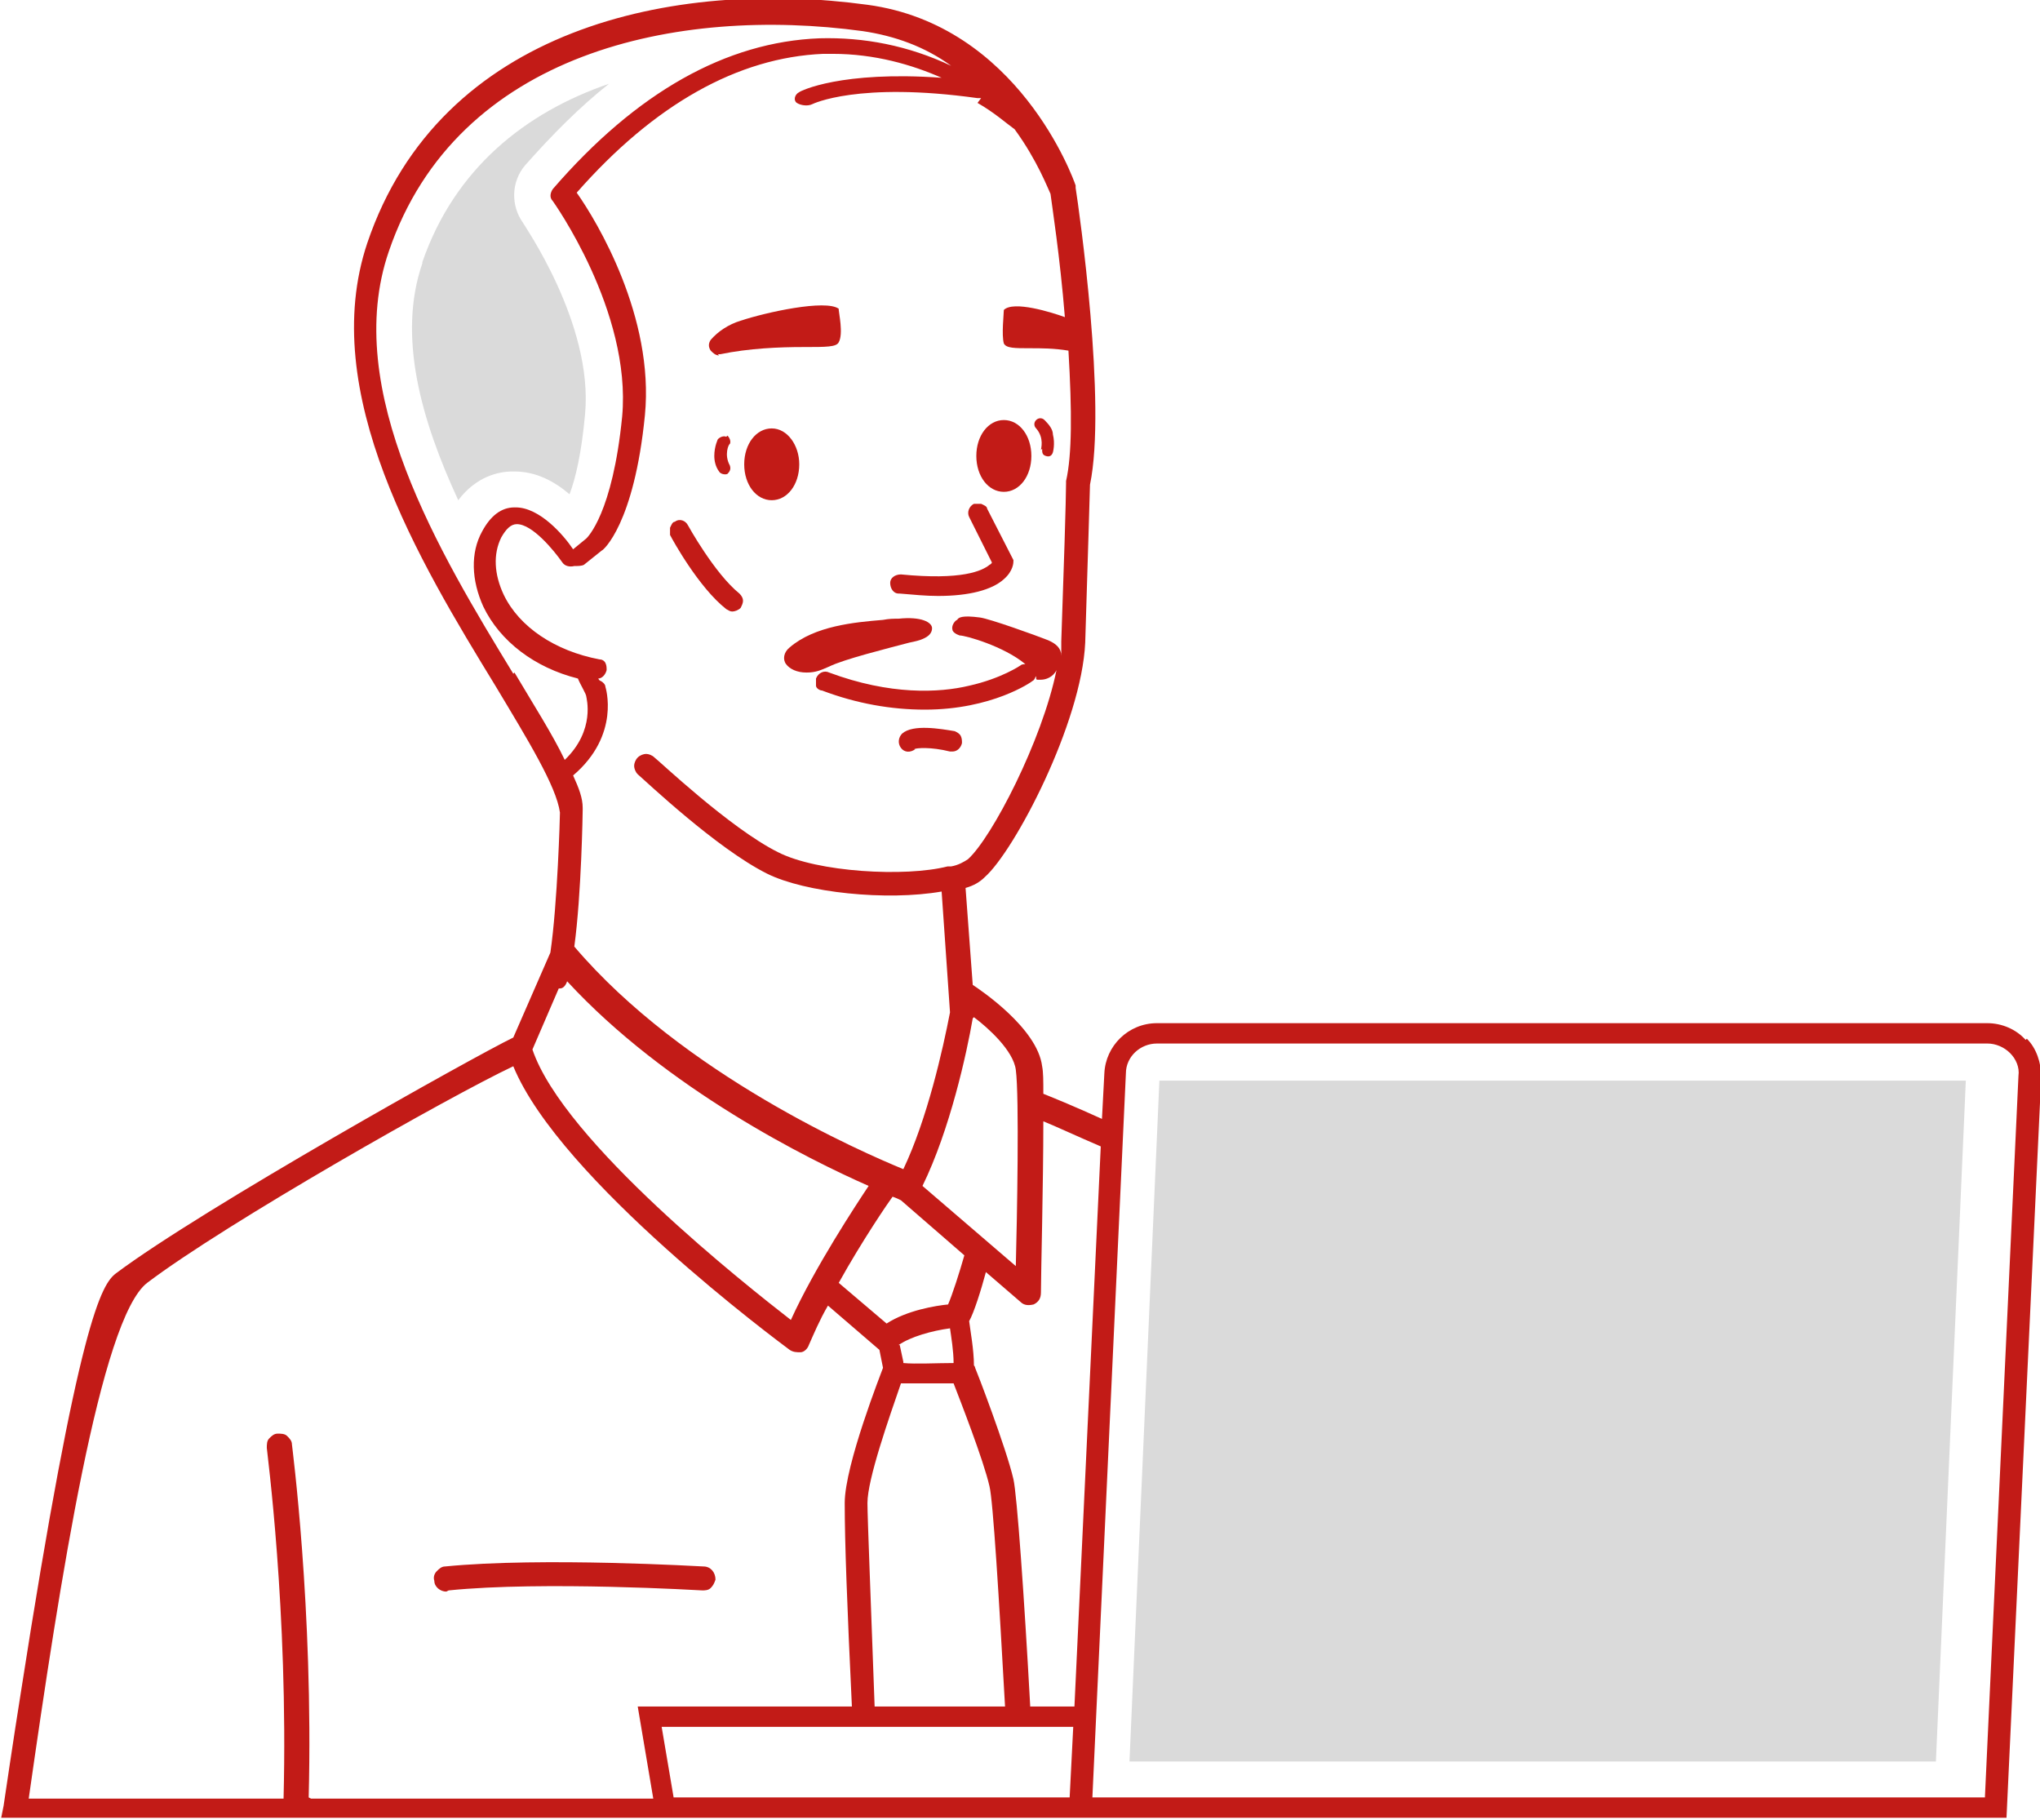 <svg id="Positive" xmlns="http://www.w3.org/2000/svg" version="1.1" viewBox="0 0 170.5 152.1"><defs><style>.cls-1,.cls-2{fill:#dadada;stroke-width:0}.cls-2{fill:#c21b17}</style></defs><path class="cls-1" d="M164.3 90.3H96.9l-2.5 56.9h67.4l2.5-56.9zM35.3 22c-2.1 6.1-.1 13.1 3 19.8 1.5-2 3.4-2.4 4.5-2.4h.2c1.8 0 3.3.8 4.6 1.9.5-1.3 1-3.4 1.3-6.7.7-7.6-5.2-15.9-5.2-16-1-1.4-1-3.4.2-4.8 2.3-2.6 4.6-4.9 7-6.8-7 2.4-12.9 7.1-15.6 14.9Z"/><path class="cls-2" d="M75.2 49.6c1.2.1 2.2.2 3.2.2 2.6 0 4.5-.5 5.5-1.4.8-.7.8-1.4.8-1.5v-.1l-2.2-4.3c0-.2-.3-.3-.5-.4h-.6c-.4.2-.6.7-.4 1.1l1.9 3.8s0 .1-.2.2c-.6.5-2.3 1.3-7.4.8-.5 0-.9.3-.9.7 0 .5.3.9.7.9ZM60.7 50.9c.2.1.3.2.5.2s.5-.1.7-.3c.1-.2.2-.4.2-.6s-.1-.4-.3-.6c-2.1-1.7-4.3-5.7-4.3-5.7-.2-.4-.7-.6-1.1-.3-.2 0-.3.3-.4.5v.6c.2.4 2.4 4.4 4.7 6.2ZM76.4 62.6c.2-.1 1.4-.2 3 .2h.2c.4 0 .7-.3.8-.7 0-.2 0-.4-.1-.6s-.3-.3-.5-.4c-1.2-.2-3.5-.6-4.4.2-.3.3-.4.8-.1 1.2.3.4.8.4 1.2.1ZM66.8 38.8c0-1.6-1-3-2.3-3s-2.3 1.3-2.3 3 1 3 2.3 3 2.3-1.3 2.3-3ZM60 29.6h.2c2.4-.5 5-.6 6.9-.6 2 0 2.8 0 3-.4.4-.7 0-2.5 0-2.7v-.1c-1.1-.8-6.1.3-8.2 1-1 .3-1.9.9-2.5 1.6-.2.3-.2.6 0 .9.2.2.4.4.7.4ZM83.9 41.1c1.3 0 2.3-1.3 2.3-3s-1-3-2.3-3-2.3 1.3-2.3 3 1 3 2.3 3ZM37.5 132.9c7.9-.8 21.1 0 21.2 0 .2 0 .5 0 .7-.2.2-.2.3-.4.4-.7 0-.6-.4-1.1-1-1.1-.1 0-13.5-.8-21.6 0-.3 0-.5.2-.7.4-.2.2-.3.5-.2.8 0 .5.5.9 1 .9ZM65.7 55.5c.3.4.9.7 1.7.7s1.2-.2 1.9-.5c1.2-.6 4.8-1.5 6.7-2 .5-.1.9-.2 1.1-.3.5-.2.8-.5.8-.9 0-.5-.9-1-2.8-.8-.4 0-.8 0-1.3.1-2.4.2-5.7.5-7.8 2.3-.5.4-.6 1-.3 1.4Z"/><path class="cls-2" d="M169.3 86.9c-.8-.9-2-1.4-3.2-1.4H96.7c-2.4 0-4.3 1.9-4.4 4.2l-.2 3.8c-2.2-1-3.9-1.7-4.9-2.1 0-1.1 0-1.8-.1-2.3-.4-3.2-5.2-6.4-5.8-6.8l-.6-8.1c.7-.2 1.2-.5 1.6-.9 2.5-2.2 8.1-12.9 8.4-19.6.2-6.3.4-13.2.4-13.2 1.4-6.7-.9-22.9-1.2-24.8v-.2c-.2-.6-4.8-13.4-17.4-15.1-16.2-2.2-35.7 1.9-41.8 19.9-4.2 12.5 4.4 26.7 10.7 37 2.7 4.5 5.1 8.4 5.4 10.6 0 .3-.2 7.6-.8 11.7l-3.1 7.1c-3.3 1.6-26 14.3-33.2 19.7-1.2.9-3.1 3.8-8 35.3-.5 3.1-1.4 9.2-1.4 9.2l-.2 1h167.6l2.9-61.9c0-1.2-.4-2.4-1.2-3.2ZM81.4 85c1.2.9 3.3 2.8 3.5 4.4.3 2.2.1 12.6 0 16.4l-7.8-6.7c2.3-4.7 3.7-11.1 4.2-14Zm-6 30.6h4.3c.5 1.3 2.5 6.4 3 8.6.3 1.2.8 9.4 1.3 18.4H73.1c-.3-8.4-.6-15.8-.6-17 0-2 1.8-7.1 2.8-10Zm-.3-3.2c1-.7 2.8-1.2 4.3-1.4.1.7.3 1.9.3 2.9-1.4 0-3.2.1-4.2 0v-.1l-.3-1.4Zm4.2-3.4c-1.1.1-3.5.5-5.2 1.6l-4-3.4c2-3.6 4.2-6.8 4.5-7.2.3.1.5.2.7.3l5.3 4.6c-.4 1.4-1 3.3-1.4 4.2ZM81.7 8.6c1.4.8 2.4 1.7 3.1 2.2 1.9 2.6 2.8 5 3 5.4.1.8.8 5.3 1.2 10.3-1.1-.4-4.3-1.4-5.1-.6 0 .3-.2 2.1 0 2.8.2.4.9.4 2.2.4.9 0 2 0 3.2.2.3 5.1.3 8.7-.2 10.9v.2c0 1.2-.2 7.6-.4 13.2v1.2c0-.6-.4-1-1.1-1.3-1-.4-4.9-1.8-5.7-1.9-1.5-.2-1.8 0-1.9.2-.1 0-.5.4-.4.8 0 .2.3.4.6.5.5 0 3.7.9 5.5 2.4-.1 0-.3 0-.4.1 0 0-1.6 1.1-4.3 1.7-2.5.6-6.6.8-11.7-1.1-.4-.2-.9 0-1.1.5v.6c0 .2.3.4.5.4 2.9 1.1 5.8 1.6 8.6 1.6 5.6 0 8.9-2.3 9-2.4.2-.1.2-.3.3-.4v.2c0 .1.1.1.1.1h.3c.4 0 1-.2 1.3-.8-1.2 5.9-5.4 14-7.4 15.8-.3.2-.8.5-1.4.6h-.3c-3.5.9-10.9.5-14.2-1.2-4-2-10-7.7-10.3-7.9-.2-.2-.5-.3-.7-.3s-.5.1-.7.3-.3.5-.3.7.1.5.3.7c.7.6 6.6 6.2 10.8 8.3 3.2 1.6 10 2.3 14.6 1.5l.7 10.1c-.6 3.1-1.9 8.9-3.9 13.1-3.4-1.4-18.4-7.9-27.5-18.6.6-4.4.7-11.3.7-11.4v-.2c0-.8-.3-1.6-.8-2.7 4-3.4 2.7-7.4 2.7-7.4 0-.2-.2-.4-.4-.5 0 0-.1 0-.2-.2.3 0 .6-.3.7-.7 0-.2 0-.4-.1-.6-.1-.2-.3-.3-.5-.3-3.7-.7-6.7-2.7-8-5.4-.8-1.7-.9-3.4-.2-4.8.4-.7.8-1.1 1.3-1.1 1.3 0 3.1 2.2 3.8 3.2.2.3.6.4 1 .3.3 0 .6 0 .8-.1l1.5-1.2c.1 0 2.7-2.2 3.6-11.3.8-8.2-4-16.2-5.7-18.6C54.7 8.7 61.7 4.8 68.8 4.5h.8c3.5 0 6.6.9 9.1 2-8.4-.6-11.8 1.1-11.9 1.2-.4.2-.5.7-.2.9s.9.3 1.3.1c0 0 3.8-1.9 13.8-.5h.3ZM42.9 56.3c-6.1-10-14.4-23.7-10.4-35.3C38.2 4.3 56.7.5 72.1 2.6c2.7.4 5.2 1.3 7.4 2.9-3.6-1.7-7.3-2.4-11-2.3-7.8.3-15.3 4.5-22.3 12.6-.2.3-.3.7 0 1 0 0 6.6 9.2 5.8 18-.8 8.1-2.9 10.1-3 10.2l-1.1.9c-.8-1.2-2.8-3.5-4.8-3.5H43c-1.1 0-2 .7-2.7 2-1 1.8-.9 4.1.1 6.3 1.4 2.9 4.3 5.1 7.9 6 .2.5.7 1.3.7 1.5 0 .1.8 2.8-1.8 5.3-1-2.1-2.6-4.6-4.2-7.3Zm3.9 26.3c.3 0 .5-.3.6-.6 8.3 9 20.2 14.9 25.2 17.1-1 1.5-4.5 6.8-6.5 11.2-3.6-2.8-19-14.9-21.6-22.6l2.2-5.1Zm-21 67.6c.4-15.8-1.4-29.4-1.4-29.5 0-.3-.2-.5-.4-.7s-.5-.2-.8-.2c-.3 0-.5.2-.7.4s-.2.5-.2.8c0 .2 1.8 13.6 1.4 29.3H2.4c2.6-18.2 6-40.1 9.9-43.1 6.6-5 25.3-15.6 30.6-18.1 3.9 9.5 22.3 23.1 23.1 23.7.3.2.6.2.9.2.3 0 .6-.3.7-.6.4-.9.9-2.1 1.6-3.3l4.3 3.7.3 1.5c-.1.3-3.2 8.1-3.2 11.3s.2 8.6.6 17H53.3l1.3 7.7H26Zm63.6 0H56.3l-1-5.9h34.4l-.3 5.9Zm-3.3-7.7c-.5-9.1-1.1-17.6-1.4-18.9-.6-2.6-3.1-9.1-3.2-9.3 0 0 0-.1-.1-.2 0-1.3-.3-2.9-.4-3.7.4-.7 1-2.6 1.4-4.1l2.9 2.5c.3.3.7.3 1.1.2.4-.2.6-.5.6-1 0-1.5.2-9.1.2-14.3 1 .4 2.7 1.2 4.8 2.1l-2.2 46.8h-3.7Zm79.8 7.7H91.3l2.8-60.5c0-1.4 1.2-2.5 2.6-2.5h69.4c.7 0 1.4.3 1.9.8s.8 1.2.7 1.9l-2.8 60.2Z"/><path class="cls-2" d="M60.7 36.5c-.2-.1-.5 0-.7.2 0 0-.3.6-.3 1.4 0 .4.1.9.4 1.3.1.2.5.3.7.2.2-.2.3-.4.2-.7-.5-.9-.1-1.8 0-1.8.1-.2 0-.5-.2-.7ZM87.1 37.5c0 .3 0 .5.3.6s.5 0 .6-.3c0 0 .2-.7 0-1.5 0-.4-.3-.8-.7-1.2-.2-.2-.5-.2-.7 0s-.2.5 0 .7c.7.8.4 1.7.4 1.8Z"/></svg>
